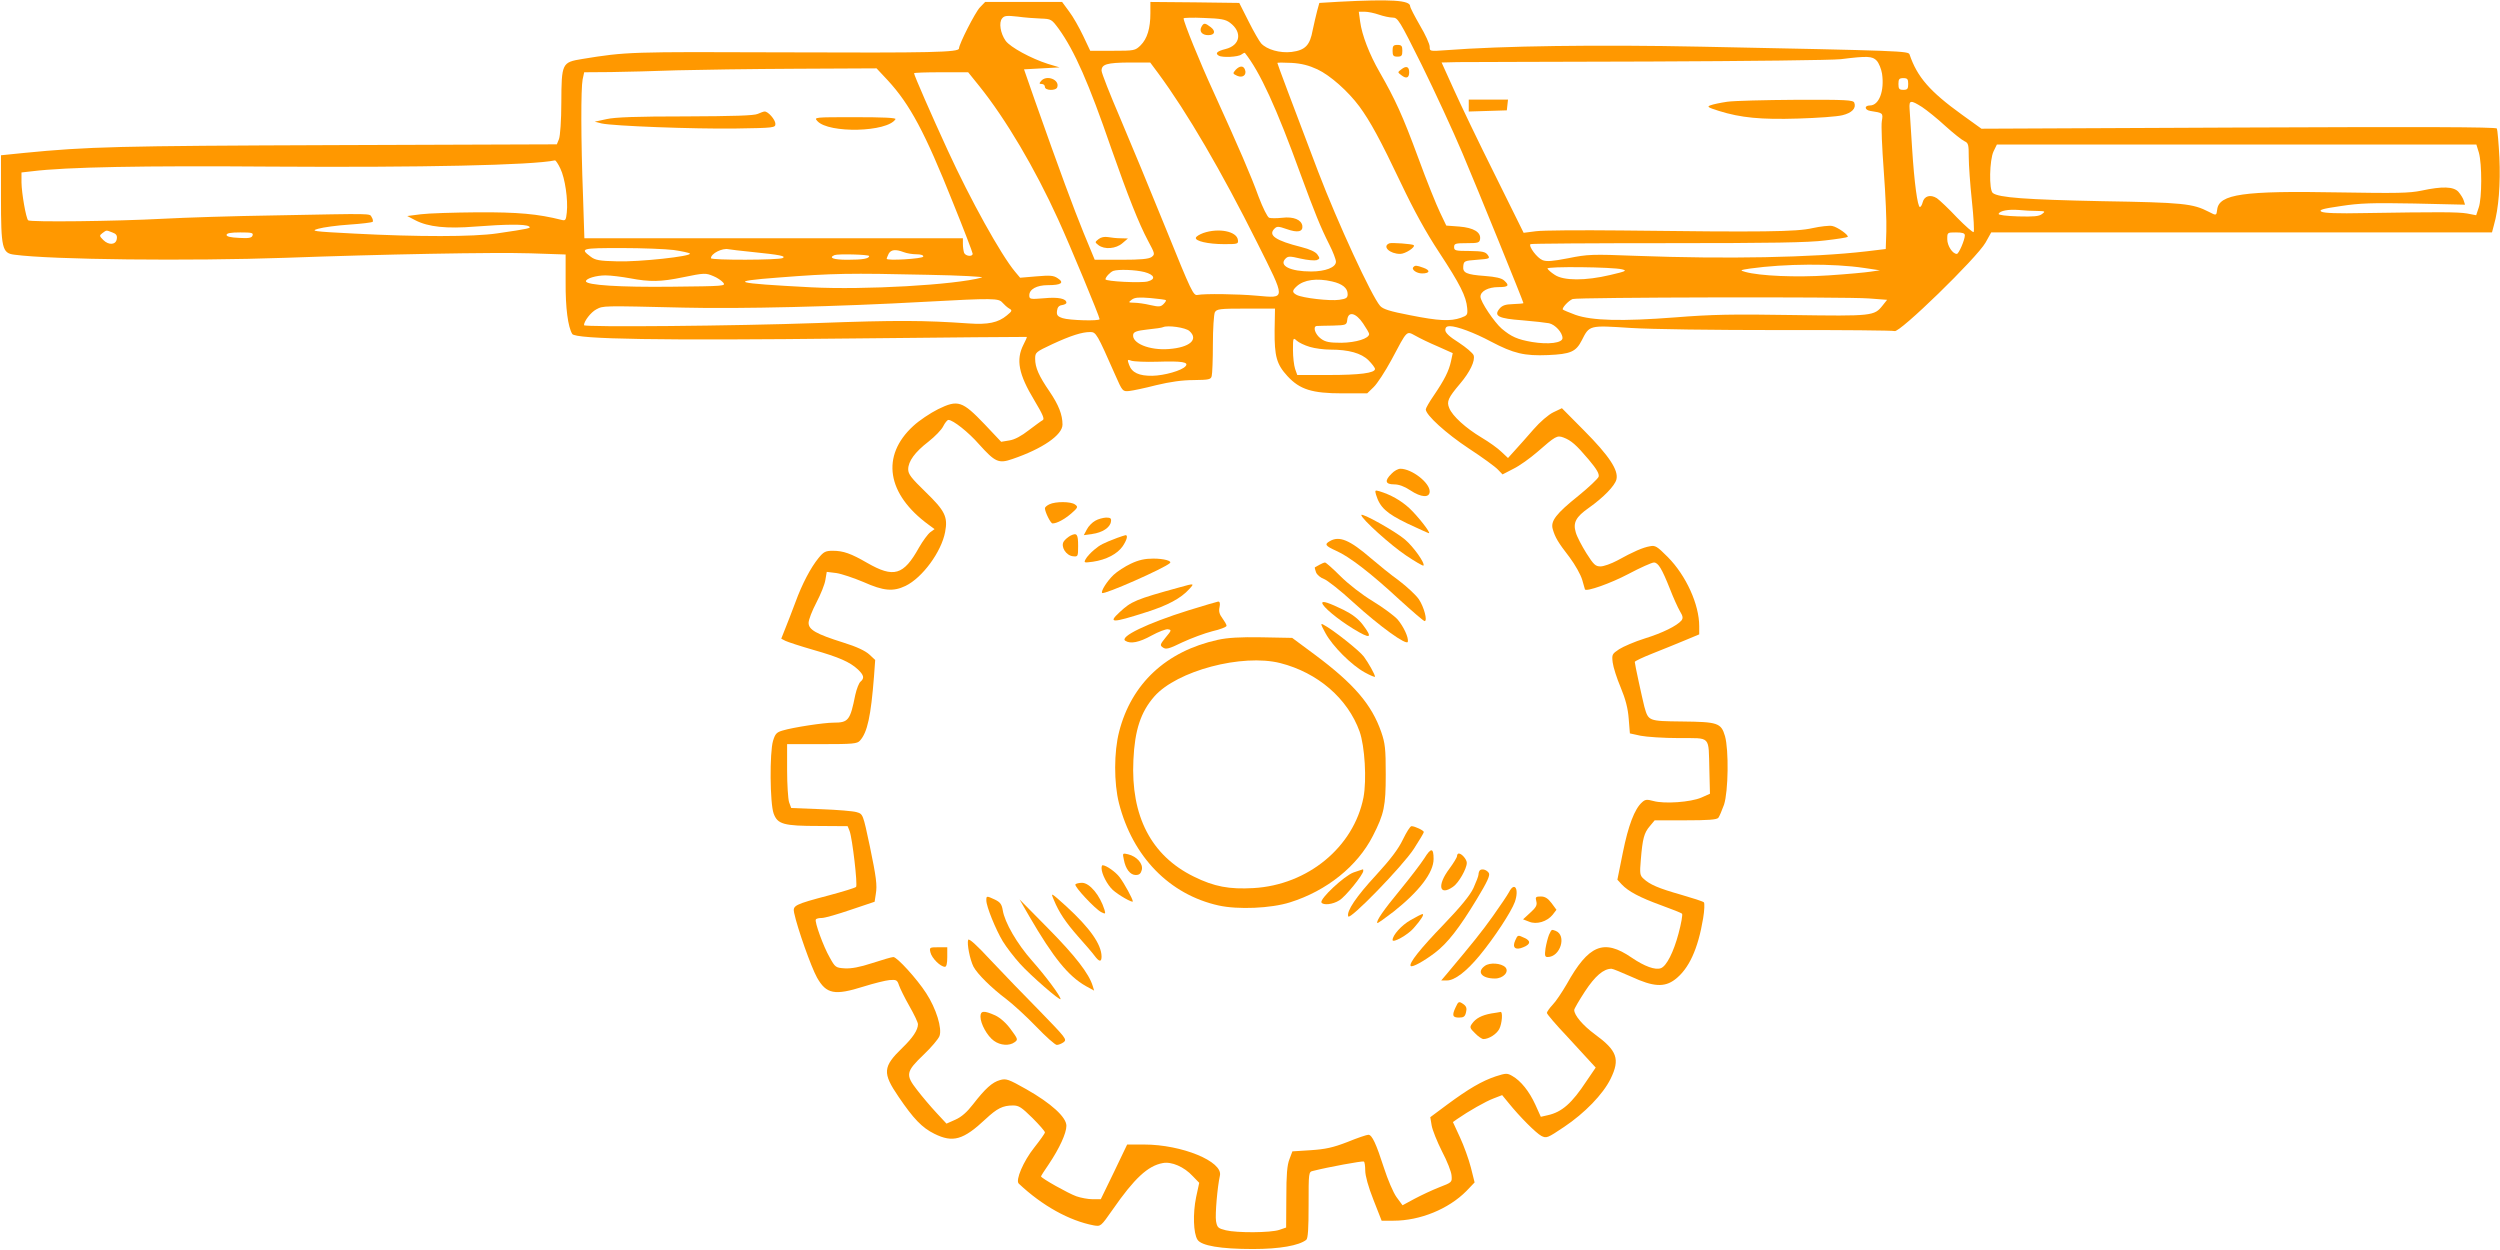 <?xml version="1.0" standalone="no"?>
<!DOCTYPE svg PUBLIC "-//W3C//DTD SVG 20010904//EN"
 "http://www.w3.org/TR/2001/REC-SVG-20010904/DTD/svg10.dtd">
<svg version="1.0" xmlns="http://www.w3.org/2000/svg"
 width="1280pt" height="640pt" viewBox="0 0 1280 640"
 preserveAspectRatio="xMidYMid meet">
<g transform="translate(0,640) scale(0.1,-0.1)"
fill="#ff9800" stroke="none">
<path d="M6855 6391 l-100 -6 -11 -40 c-6 -22 -16 -67 -23 -99 -14 -78 -38
-103 -108 -112 -59 -7 -127 12 -156 44 -9 10 -38 60 -64 112 l-48 95 -227 3
-228 2 0 -57 c0 -78 -16 -131 -50 -165 -28 -27 -31 -28 -143 -28 l-115 0 -36
76 c-20 42 -52 99 -72 125 l-36 49 -197 0 -197 0 -27 -28 c-24 -25 -107 -188
-107 -210 0 -20 -135 -23 -900 -20 -786 3 -802 3 -1029 -34 -104 -17 -106 -21
-107 -223 0 -92 -6 -171 -12 -187 l-11 -27 -1138 -4 c-1113 -4 -1264 -8 -1590
-40 l-118 -12 0 -215 c0 -262 6 -286 68 -294 192 -26 899 -33 1387 -16 492 18
1071 29 1256 23 l180 -6 0 -141 c-1 -133 12 -230 34 -266 17 -27 454 -34 1430
-23 492 5 896 9 897 8 2 -1 -6 -19 -17 -40 -39 -77 -25 -151 56 -285 43 -72
53 -95 43 -101 -8 -4 -40 -28 -72 -52 -37 -29 -72 -48 -99 -52 l-42 -7 -85 90
c-114 119 -136 127 -238 77 -40 -20 -97 -58 -127 -86 -167 -153 -136 -349 79
-506 l30 -22 -22 -16 c-12 -9 -38 -44 -58 -79 -79 -142 -129 -156 -265 -78
-83 48 -122 62 -176 62 -37 0 -47 -5 -73 -37 -40 -49 -84 -132 -119 -228 -17
-44 -39 -104 -51 -132 l-21 -53 21 -11 c12 -6 76 -27 142 -46 133 -38 188 -62
230 -101 30 -29 34 -44 13 -62 -8 -6 -20 -37 -27 -68 -26 -130 -35 -142 -111
-142 -50 0 -207 -24 -260 -40 -32 -9 -39 -17 -50 -53 -18 -60 -16 -320 3 -372
20 -55 50 -64 232 -64 l147 -1 10 -25 c14 -37 42 -277 33 -286 -5 -5 -67 -24
-138 -43 -178 -47 -187 -52 -179 -90 17 -80 87 -277 117 -331 48 -85 90 -93
239 -46 51 16 111 31 132 33 36 3 40 0 49 -27 6 -17 29 -64 53 -106 24 -42 44
-84 44 -93 0 -29 -26 -69 -80 -121 -100 -97 -103 -128 -19 -251 76 -112 120
-158 183 -189 95 -47 148 -32 263 76 58 54 87 69 140 69 30 0 44 -10 99 -64
35 -35 64 -68 64 -74 0 -5 -25 -40 -55 -78 -55 -69 -97 -167 -79 -184 121
-114 259 -190 384 -214 36 -6 36 -6 97 81 111 160 180 224 256 238 45 9 110
-19 154 -67 l33 -34 -16 -74 c-17 -83 -14 -184 7 -217 19 -31 118 -48 284 -48
138 0 236 18 273 47 9 8 12 56 12 179 0 167 0 169 23 174 74 19 253 52 260 48
4 -2 7 -23 7 -46 0 -26 15 -82 42 -150 l42 -107 61 0 c136 0 282 60 373 152
l42 44 -19 76 c-11 43 -36 112 -56 155 l-36 78 21 15 c59 41 147 91 187 106
l44 17 32 -39 c58 -72 142 -156 169 -170 26 -13 31 -11 116 46 106 71 199 167
238 246 50 102 34 145 -81 229 -61 45 -105 97 -105 124 0 6 25 49 55 95 52 79
95 116 136 116 7 0 52 -19 102 -41 112 -52 169 -55 223 -14 71 54 118 156 144
313 7 41 8 78 4 82 -5 5 -58 22 -117 39 -116 33 -160 52 -192 82 -19 17 -20
26 -14 97 9 110 17 138 46 172 l25 30 158 0 c114 0 160 3 168 13 5 6 18 37 29
67 22 68 25 279 5 351 -20 68 -37 73 -221 75 -172 2 -171 2 -192 76 -11 44
-49 218 -49 229 0 4 42 24 93 44 50 20 125 50 165 67 l72 30 0 42 c0 111 -67
259 -161 354 -55 55 -64 61 -92 55 -35 -6 -84 -27 -167 -73 -30 -16 -69 -30
-85 -30 -26 0 -35 8 -73 68 -23 37 -48 84 -54 106 -15 50 0 79 67 126 75 53
133 113 141 145 12 47 -37 121 -165 250 l-114 115 -44 -21 c-25 -12 -68 -49
-101 -87 -31 -36 -74 -84 -94 -106 l-37 -41 -33 31 c-18 18 -64 51 -103 74
-80 48 -149 110 -165 151 -14 33 -6 52 56 125 50 59 78 117 69 145 -4 11 -38
40 -76 65 -48 30 -69 50 -69 64 0 14 7 20 23 20 36 0 125 -33 211 -79 116 -61
171 -74 292 -69 116 5 143 17 173 76 39 77 37 77 248 63 110 -7 429 -11 766
-11 318 1 582 -2 587 -5 22 -14 422 375 466 453 l29 52 1282 0 1282 0 10 38
c24 83 34 210 28 345 -4 76 -10 143 -13 149 -5 8 -383 9 -1323 5 l-1316 -6
-100 72 c-165 119 -229 193 -268 308 -6 18 -31 19 -1067 40 -529 11 -1023 4
-1307 -18 -83 -6 -83 -6 -83 18 0 13 -22 62 -50 109 -27 47 -50 91 -50 98 0
31 -98 37 -365 23z m205 -66 c23 -8 55 -15 70 -15 27 0 35 -13 149 -242 66
-134 160 -337 209 -453 78 -184 312 -760 312 -767 0 -2 -24 -4 -53 -5 -40 -1
-56 -7 -70 -24 -30 -37 -5 -50 118 -59 60 -5 121 -12 136 -15 32 -7 69 -48 69
-76 0 -25 -72 -34 -156 -20 -75 13 -106 27 -155 68 -38 33 -109 138 -109 164
0 28 40 49 92 49 52 0 58 8 29 34 -13 12 -44 19 -98 23 -96 7 -115 16 -111 51
3 26 6 27 71 32 65 5 67 6 54 25 -12 16 -27 19 -93 20 -72 0 -79 2 -79 20 0
18 7 20 65 20 58 0 65 2 68 21 5 35 -33 58 -106 64 l-67 5 -32 67 c-18 37 -69
163 -112 281 -80 217 -118 299 -197 437 -53 92 -91 191 -100 259 l-7 51 30 0
c17 0 50 -7 73 -15z m-1731 -20 c53 -2 55 -3 92 -53 81 -113 153 -276 268
-610 86 -245 142 -387 189 -475 36 -67 36 -69 18 -83 -15 -10 -54 -14 -155
-14 l-136 0 -57 138 c-52 128 -118 305 -251 682 l-54 155 91 5 91 5 -60 18
c-85 27 -192 85 -216 118 -27 38 -36 94 -18 115 11 14 24 15 79 9 36 -5 89 -9
119 -10z m968 -21 c65 -48 54 -116 -22 -135 -44 -11 -55 -22 -35 -34 18 -11
100 -7 116 6 8 6 16 10 18 8 77 -97 161 -279 286 -624 71 -193 101 -268 146
-357 19 -37 34 -77 34 -88 0 -29 -54 -50 -127 -50 -107 0 -167 30 -131 66 13
13 22 13 77 0 35 -8 71 -11 82 -8 17 7 18 9 4 29 -9 13 -38 27 -82 38 -131 33
-172 60 -138 94 13 13 20 13 63 -2 56 -20 84 -14 80 17 -5 31 -45 48 -103 41
-28 -3 -58 -3 -67 0 -9 4 -32 50 -54 108 -39 108 -100 249 -231 537 -71 154
-153 357 -153 376 0 3 47 5 105 2 86 -3 109 -7 132 -24z m3312 -195 c11 -12
23 -42 27 -66 13 -88 -15 -163 -62 -163 -30 0 -28 -23 2 -28 65 -10 66 -10 59
-52 -4 -21 1 -137 10 -257 9 -120 15 -258 13 -308 l-3 -90 -100 -12 c-276 -32
-716 -40 -1175 -23 -230 9 -251 8 -350 -12 -83 -16 -111 -18 -132 -10 -28 11
-73 71 -62 82 3 3 319 5 702 5 526 0 724 3 807 14 61 7 112 15 115 18 8 8 -52
51 -79 56 -14 3 -60 -2 -101 -11 -82 -19 -250 -21 -980 -12 -206 2 -403 1
-437 -4 l-62 -8 -148 299 c-82 164 -176 360 -210 436 l-62 137 82 2 c45 0 487
2 982 3 508 2 935 7 980 12 136 17 162 16 184 -8z m-3679 -64 c149 -202 324
-502 507 -868 148 -296 148 -284 -2 -271 -100 9 -267 11 -303 4 -22 -5 -31 14
-163 340 -77 190 -182 444 -234 566 -52 121 -95 230 -95 242 0 33 27 41 142
42 l107 0 41 -55z m815 20 c66 -31 157 -112 215 -190 55 -75 106 -168 213
-393 66 -139 128 -252 196 -355 107 -163 138 -225 143 -284 3 -35 1 -38 -32
-50 -54 -19 -114 -16 -260 13 -104 20 -139 31 -154 48 -44 51 -216 423 -317
687 -134 353 -209 552 -209 557 0 2 33 2 73 0 51 -3 89 -13 132 -33z m-2199
-57 c113 -123 189 -264 333 -625 56 -138 101 -256 101 -262 0 -17 -37 -13 -44
5 -3 9 -6 29 -6 45 l0 29 -969 0 -969 0 -7 218 c-11 289 -11 548 -2 595 l8 37
137 1 c75 1 227 5 337 9 110 3 385 7 611 8 l412 2 58 -62z m469 -30 c134 -167
284 -420 403 -682 60 -131 212 -497 212 -510 0 -11 -157 -6 -189 5 -27 9 -32
16 -29 38 2 18 10 27 26 29 12 2 22 7 22 12 0 21 -41 30 -114 23 -72 -6 -76
-5 -76 15 0 31 38 52 95 52 68 0 86 12 51 35 -22 15 -39 16 -110 10 l-83 -7
-26 31 c-72 86 -229 369 -345 622 -82 178 -172 384 -172 394 0 3 62 5 139 5
l138 0 58 -72z m4755 12 c0 -25 -4 -30 -25 -30 -21 0 -25 5 -25 30 0 25 4 30
25 30 21 0 25 -5 25 -30z m71 -118 c24 -16 78 -59 119 -97 41 -37 85 -72 98
-78 20 -9 22 -17 22 -81 0 -39 7 -140 16 -224 9 -84 13 -156 9 -160 -3 -4 -42
30 -85 74 -42 45 -89 89 -103 99 -33 21 -65 12 -73 -21 -3 -13 -10 -24 -14
-24 -12 0 -29 125 -40 300 -6 91 -12 182 -13 203 -3 45 5 46 64 9z m2851 -234
c16 -58 16 -233 -1 -281 l-13 -39 -47 9 c-46 8 -151 8 -526 2 -136 -3 -206 0
-219 7 -15 9 2 15 99 29 98 15 159 17 376 13 l260 -6 -7 22 c-3 11 -16 31 -27
44 -25 27 -82 29 -189 6 -62 -13 -126 -14 -428 -9 -484 9 -609 -9 -618 -88 -4
-31 -4 -32 -42 -12 -83 43 -131 48 -550 55 -386 8 -528 18 -557 42 -20 16 -17
169 4 213 l17 35 1227 0 1228 0 13 -42z m-9823 -81 c24 -49 40 -160 33 -225
-4 -39 -7 -43 -26 -38 -123 31 -224 40 -431 39 -121 -1 -251 -5 -290 -10 l-70
-9 42 -22 c66 -34 160 -44 307 -32 155 12 256 13 274 1 15 -9 1 -12 -163 -36
-122 -18 -407 -18 -730 -1 -215 11 -227 13 -185 25 24 7 96 17 158 21 62 4
116 11 120 14 3 4 1 15 -5 24 -12 20 20 19 -503 9 -201 -3 -455 -11 -565 -17
-242 -13 -680 -18 -691 -8 -11 12 -33 137 -34 194 l0 51 53 6 c178 22 566 29
1227 24 766 -5 1335 7 1452 32 3 0 16 -18 27 -42z m7561 -217 c42 -1 44 -2 25
-16 -16 -12 -43 -14 -122 -12 -61 2 -102 7 -100 13 6 16 49 24 102 20 28 -3
70 -5 95 -5z m-9855 -110 c20 -7 26 -16 23 -33 -4 -31 -41 -34 -69 -6 -21 21
-21 23 -4 36 22 16 18 15 50 3z m718 -16 c-4 -12 -19 -15 -69 -12 -44 2 -64 7
-64 15 0 9 20 13 70 13 59 0 68 -2 63 -16z m8767 1 c0 -23 -31 -95 -41 -95
-22 0 -49 42 -49 75 0 35 0 35 45 35 33 0 45 -4 45 -15z m-6611 -75 c41 -6 79
-14 83 -18 14 -14 -261 -44 -374 -40 -89 2 -111 6 -134 24 -56 42 -48 44 158
44 106 0 227 -5 267 -10z m401 -10 c146 -15 175 -21 158 -31 -17 -11 -368 -12
-368 -1 0 24 58 53 90 46 8 -2 62 -8 120 -14z m777 -1 c15 -6 45 -11 66 -11
23 0 36 -5 34 -12 -4 -11 -187 -22 -187 -11 0 4 5 15 10 26 12 21 35 24 77 8z
m-177 -20 c0 -13 -32 -19 -111 -19 -72 0 -99 10 -66 24 18 7 177 3 177 -5z
m5095 -61 l80 -12 -48 -7 c-26 -4 -123 -13 -215 -19 -166 -11 -352 -3 -427 18
-28 8 -27 9 25 17 178 25 426 27 585 3z m-1240 -7 c27 -7 20 -10 -61 -29 -126
-30 -239 -30 -284 1 -19 12 -35 27 -37 32 -4 12 335 8 382 -4z m-2445 -14 c52
-14 59 -37 16 -48 -33 -9 -216 0 -216 11 0 11 24 37 40 43 26 9 113 6 160 -6z
m-2207 -21 c18 -7 40 -22 49 -32 16 -19 10 -19 -264 -22 -264 -3 -438 8 -438
28 0 14 52 30 100 30 26 0 84 -7 127 -15 100 -19 157 -18 268 5 112 23 118 23
158 6z m1098 7 c167 -3 292 -10 276 -14 -139 -38 -601 -64 -874 -50 -401 21
-431 30 -167 50 281 22 364 23 765 14z m2069 -34 c53 -12 80 -34 80 -65 0 -19
-7 -24 -43 -29 -47 -7 -187 9 -218 25 -24 13 -24 22 0 44 37 34 103 43 181 25z
m-851 -96 c3 -2 -3 -11 -12 -20 -14 -14 -23 -15 -67 -5 -29 7 -66 12 -83 12
-31 1 -31 1 -12 16 15 11 36 13 95 8 41 -4 77 -8 79 -11z m3599 9 l94 -7 -23
-29 c-43 -54 -51 -55 -460 -49 -306 5 -415 3 -602 -12 -274 -21 -426 -17 -511
13 -32 12 -61 24 -64 27 -7 7 29 46 50 54 24 9 1403 12 1516 3z m-4436 -21 c9
-10 24 -24 34 -30 18 -10 17 -13 -11 -36 -44 -37 -97 -48 -195 -41 -228 16
-369 17 -776 2 -421 -15 -1194 -22 -1194 -11 0 21 36 67 63 81 36 19 27 19
447 9 287 -7 791 5 1240 30 346 19 373 18 392 -4z m1394 -143 c-1 -133 10
-173 66 -234 63 -68 125 -88 281 -88 l127 0 33 32 c18 17 59 80 91 139 83 156
76 149 123 124 21 -12 72 -37 115 -55 l76 -34 -9 -42 c-11 -50 -33 -94 -88
-175 -23 -33 -41 -65 -41 -71 0 -29 105 -124 220 -200 69 -45 136 -94 149
-108 l24 -25 56 29 c31 15 85 54 121 85 95 83 102 87 135 75 39 -15 64 -36
129 -113 42 -50 55 -73 51 -88 -4 -10 -50 -54 -103 -97 -115 -92 -144 -130
-132 -171 12 -42 27 -68 86 -144 29 -39 57 -89 65 -116 7 -25 13 -47 14 -49 9
-12 131 31 222 79 62 33 121 59 131 59 22 0 41 -32 82 -135 17 -44 40 -95 51
-114 16 -26 17 -36 8 -48 -23 -27 -97 -64 -188 -92 -51 -16 -109 -41 -131 -55
-36 -24 -38 -27 -33 -68 3 -24 21 -81 41 -128 25 -60 37 -107 41 -160 l6 -75
55 -12 c30 -6 119 -12 196 -12 167 -1 151 16 156 -165 l3 -120 -45 -20 c-54
-23 -188 -33 -245 -17 -33 9 -42 8 -58 -7 -38 -34 -70 -118 -98 -257 l-28
-139 22 -24 c34 -36 92 -67 202 -107 55 -20 103 -39 107 -43 4 -4 -4 -50 -18
-102 -25 -94 -61 -166 -90 -177 -29 -11 -84 9 -150 54 -143 98 -220 66 -333
-137 -24 -41 -56 -89 -72 -105 -16 -17 -29 -36 -29 -41 0 -6 46 -60 103 -120
56 -61 112 -122 124 -135 l23 -25 -47 -69 c-75 -114 -126 -159 -199 -175 l-35
-8 -28 62 c-31 68 -74 122 -118 147 -26 15 -32 15 -85 -2 -71 -24 -138 -63
-249 -145 l-86 -64 7 -42 c4 -24 28 -83 53 -133 26 -49 48 -105 49 -124 3 -34
2 -35 -63 -60 -36 -14 -93 -41 -127 -59 l-61 -33 -31 42 c-17 24 -45 90 -64
149 -40 124 -61 170 -80 170 -8 0 -56 -16 -107 -37 -75 -29 -113 -37 -188 -42
l-94 -6 -15 -40 c-12 -30 -16 -80 -16 -195 l-1 -155 -35 -12 c-44 -15 -217
-16 -274 -2 -40 10 -44 14 -50 47 -5 35 7 175 20 233 16 72 -195 159 -388 159
l-87 0 -67 -140 -68 -140 -42 0 c-23 0 -60 7 -83 15 -40 14 -181 93 -181 102
0 2 18 31 41 64 53 79 89 157 89 195 0 44 -78 115 -205 187 -92 52 -104 56
-135 47 -40 -11 -76 -44 -138 -124 -31 -40 -59 -65 -91 -79 l-45 -20 -52 56
c-28 30 -73 83 -99 117 -60 77 -57 93 35 181 38 36 74 79 80 94 15 39 -17 142
-68 220 -47 73 -149 185 -168 185 -8 0 -56 -14 -108 -31 -64 -21 -108 -29
-141 -27 -46 3 -49 5 -77 56 -33 57 -78 183 -71 194 2 5 16 8 31 8 15 0 81 19
148 42 l122 41 6 39 c8 46 2 88 -30 243 -36 169 -35 167 -69 177 -16 5 -98 12
-182 15 l-152 6 -11 30 c-5 16 -10 90 -10 163 l0 134 178 0 c159 0 181 2 195
18 38 42 56 125 72 330 l6 83 -30 28 c-21 19 -65 40 -133 61 -140 44 -178 66
-178 101 0 16 18 62 40 104 22 42 43 94 46 116 l7 41 49 -6 c27 -4 89 -25 139
-46 103 -46 152 -50 215 -20 87 42 184 175 203 276 15 78 -1 109 -100 205 -73
71 -89 91 -89 116 0 41 34 88 104 142 33 26 67 61 75 78 9 18 21 33 27 33 23
0 102 -62 157 -125 82 -91 100 -100 171 -75 153 52 256 123 256 176 0 51 -20
101 -66 169 -55 80 -74 123 -74 168 0 33 3 35 88 75 95 44 152 62 194 62 30 0
35 -9 128 -220 37 -84 38 -85 71 -82 19 2 81 15 139 30 71 17 133 26 192 26
78 1 88 3 92 21 3 11 6 84 6 163 0 79 5 152 10 163 10 17 23 19 159 19 l149 0
-2 -112z m453 36 c17 -25 31 -49 31 -54 0 -23 -67 -44 -142 -45 -62 0 -82 4
-105 21 -30 22 -43 63 -21 65 7 0 45 2 83 2 68 2 70 3 73 30 5 45 44 36 81
-19z m-889 -39 c48 -43 2 -84 -105 -92 -100 -8 -192 30 -183 75 3 13 19 19 73
25 39 4 75 9 80 12 24 11 116 -2 135 -20z m616 -81 c26 -8 73 -14 105 -14 94
0 159 -18 196 -55 18 -18 33 -38 33 -44 0 -21 -78 -31 -237 -31 l-161 0 -11
31 c-6 18 -11 61 -11 97 0 63 1 65 19 48 11 -10 40 -24 67 -32z m-779 -76
c126 4 161 -2 143 -23 -18 -22 -109 -48 -170 -49 -68 -1 -105 16 -119 56 -10
27 -9 29 12 21 12 -4 73 -7 134 -5z"/>
<path d="M7130 6140 c0 -25 4 -30 25 -30 21 0 25 5 25 30 0 25 -4 30 -25 30
-21 0 -25 -5 -25 -30z"/>
<path d="M7175 6045 c-20 -15 -20 -15 0 -30 25 -20 40 -14 40 15 0 29 -15 35
-40 15z"/>
<path d="M5330 5985 c-10 -12 -10 -15 4 -15 9 0 16 -7 16 -15 0 -19 56 -21 63
-2 14 39 -55 66 -83 32z"/>
<path d="M5625 5176 c-20 -16 -20 -16 -1 -31 31 -24 90 -19 123 10 l28 24 -36
1 c-20 0 -49 3 -65 6 -19 3 -36 0 -49 -10z"/>
<path d="M6151 6262 c-12 -23 4 -42 35 -42 34 0 40 20 13 41 -30 23 -36 23
-48 1z"/>
<path d="M6326 6042 c-15 -18 -15 -19 8 -30 29 -13 51 5 40 32 -8 21 -27 20
-48 -2z"/>
<path d="M7520 5860 l0 -31 98 3 97 3 3 28 3 27 -100 0 -101 0 0 -30z"/>
<path d="M8843 5879 c-34 -5 -72 -13 -85 -18 -20 -7 -14 -11 43 -29 112 -35
215 -45 406 -39 98 3 199 10 226 17 49 12 72 36 61 64 -5 14 -41 16 -298 15
-160 -1 -319 -5 -353 -10z"/>
<path d="M6161 5207 c-19 -7 -36 -17 -38 -24 -6 -17 62 -33 145 -33 70 0 73 1
70 22 -6 44 -99 62 -177 35z"/>
<path d="M7113 5154 c-38 -16 3 -54 56 -54 26 0 80 35 69 45 -7 6 -114 14
-125 9z"/>
<path d="M7237 5033 c-13 -12 15 -33 44 -33 40 0 44 16 7 29 -36 13 -42 13
-51 4z"/>
<path d="M3880 5817 c-18 -9 -126 -12 -370 -13 -249 0 -362 -4 -405 -14 l-60
-13 35 -9 c57 -13 469 -29 687 -26 198 3 203 4 203 24 0 21 -38 65 -56 63 -5
0 -20 -6 -34 -12z"/>
<path d="M4185 5780 c58 -64 359 -57 400 10 4 7 -66 10 -206 10 -212 0 -212 0
-194 -20z"/>
<path d="M7125 3975 c-37 -36 -33 -55 13 -55 24 0 52 -10 82 -30 57 -38 100
-40 100 -6 0 45 -92 116 -150 116 -12 0 -32 -11 -45 -25z"/>
<path d="M7045 3868 c20 -66 53 -96 160 -148 58 -27 108 -50 111 -50 12 0 -58
89 -101 129 -43 39 -94 68 -153 86 -22 6 -23 5 -17 -17z"/>
<path d="M5373 3818 c-13 -6 -23 -15 -23 -20 0 -19 29 -78 39 -78 22 0 61 21
96 51 34 30 36 34 19 46 -21 16 -100 16 -131 1z"/>
<path d="M6970 3763 c0 -19 151 -155 229 -207 46 -31 86 -54 89 -52 10 11 -51
97 -95 134 -49 42 -223 139 -223 125z"/>
<path d="M5608 3734 c-15 -8 -35 -28 -43 -44 l-16 -30 43 6 c52 7 92 33 96 63
3 17 -2 21 -25 21 -15 -1 -40 -7 -55 -16z"/>
<path d="M5480 3657 c-12 -7 -28 -20 -34 -30 -16 -26 12 -71 47 -75 26 -3 27
-2 27 52 0 62 -6 70 -40 53z"/>
<path d="M5720 3646 c-73 -28 -87 -35 -118 -61 -18 -15 -37 -36 -43 -47 -11
-20 -9 -20 37 -14 68 10 125 40 152 79 22 33 28 57 15 57 -5 -1 -24 -7 -43
-14z"/>
<path d="M6808 3629 c-28 -16 -22 -24 33 -49 68 -30 177 -114 324 -250 66 -60
124 -110 129 -110 16 0 -3 72 -29 111 -14 21 -60 64 -102 96 -43 31 -107 83
-143 114 -110 95 -163 117 -212 88z"/>
<path d="M5790 3514 c-30 -14 -70 -40 -88 -57 -34 -32 -67 -85 -59 -93 10 -10
318 126 347 153 12 11 -31 23 -85 23 -43 0 -75 -7 -115 -26z"/>
<path d="M6755 3508 c-11 -6 -21 -12 -23 -13 -1 -1 1 -12 6 -25 5 -13 23 -28
40 -34 17 -6 86 -60 152 -121 135 -123 273 -222 278 -201 5 21 -21 77 -52 114
-16 18 -72 60 -126 93 -58 35 -127 89 -168 130 -38 38 -73 69 -78 69 -5 0 -18
-6 -29 -12z"/>
<path d="M6040 3393 c-226 -62 -248 -72 -307 -127 -62 -57 -41 -57 137 0 108
34 177 71 219 118 28 30 26 30 -49 9z"/>
<path d="M6085 3275 c-211 -66 -356 -136 -323 -156 26 -17 71 -8 134 27 35 19
73 34 84 32 19 -3 19 -5 -12 -42 -29 -36 -30 -40 -14 -51 15 -11 30 -8 99 26
45 21 115 47 154 57 40 9 73 22 73 28 0 6 -10 23 -21 38 -15 20 -20 35 -15 57
4 19 2 29 -7 29 -6 -1 -75 -21 -152 -45z"/>
<path d="M6770 3313 c0 -18 78 -83 158 -132 90 -55 103 -50 49 21 -22 29 -53
53 -97 75 -76 37 -110 48 -110 36z"/>
<path d="M6786 3159 c36 -67 134 -165 202 -202 29 -16 52 -25 52 -22 0 12 -33
70 -57 103 -23 31 -158 138 -206 163 -17 10 -16 4 9 -42z"/>
<path d="M6235 3124 c-264 -58 -442 -224 -505 -470 -27 -104 -27 -263 -1 -366
70 -275 259 -468 510 -524 99 -22 268 -15 366 16 188 59 345 185 424 340 58
113 66 153 66 315 0 131 -3 159 -23 217 -49 141 -140 247 -340 396 l-116 86
-156 3 c-111 2 -175 -2 -225 -13z m320 -119 c192 -49 345 -181 406 -350 27
-76 37 -248 20 -338 -50 -254 -285 -448 -563 -464 -124 -7 -201 7 -306 59
-218 107 -323 310 -309 597 7 154 38 246 107 325 116 132 450 220 645 171z"/>
<path d="M7183 2102 c-23 -48 -61 -99 -137 -182 -102 -110 -153 -186 -143
-212 7 -22 279 258 336 346 28 43 51 82 51 86 0 8 -46 30 -63 30 -7 0 -26 -31
-44 -68z"/>
<path d="M7293 2006 c-18 -28 -73 -100 -123 -161 -86 -104 -126 -162 -118
-171 2 -2 40 25 84 59 132 105 204 200 204 269 0 58 -13 59 -47 4z"/>
<path d="M5754 1999 c9 -49 33 -79 61 -79 18 0 26 7 31 26 8 31 -25 69 -70 80
-29 7 -29 6 -22 -27z"/>
<path d="M7460 2017 c0 -7 -18 -36 -40 -66 -63 -84 -51 -141 20 -91 29 20 70
93 70 122 0 18 -26 48 -41 48 -5 0 -9 -6 -9 -13z"/>
<path d="M5640 1955 c0 -29 29 -85 57 -111 28 -26 103 -69 103 -59 0 12 -43
91 -67 123 -20 27 -69 62 -88 62 -3 0 -5 -7 -5 -15z"/>
<path d="M6930 1933 c-47 -17 -175 -136 -164 -154 9 -15 58 -10 91 11 31 18
123 132 123 151 0 5 -1 9 -2 8 -2 0 -23 -8 -48 -16z"/>
<path d="M7577 1944 c-4 -4 -7 -14 -7 -21 0 -8 -12 -39 -26 -70 -18 -38 -65
-95 -153 -187 -119 -123 -180 -200 -168 -212 8 -8 66 24 123 67 66 50 126 128
215 275 54 89 69 122 62 134 -11 17 -35 24 -46 14z"/>
<path d="M5506 1872 c-7 -11 101 -126 132 -142 22 -11 23 -10 17 12 -23 74
-76 138 -115 138 -16 0 -31 -4 -34 -8z"/>
<path d="M7726 1832 c-8 -15 -45 -70 -82 -122 -59 -83 -103 -137 -237 -297
l-28 -33 29 0 c40 0 100 46 167 127 76 92 163 225 181 275 23 66 -1 107 -30
50z"/>
<path d="M5395 1794 c27 -66 61 -116 125 -189 34 -38 72 -82 83 -97 25 -34 37
-35 37 -5 -1 62 -59 145 -180 256 -81 73 -81 73 -65 35z"/>
<path d="M5050 1790 c0 -31 47 -147 84 -209 19 -31 59 -83 89 -116 53 -59 207
-193 207 -180 0 15 -75 116 -145 195 -78 88 -141 197 -151 260 -5 30 -13 41
-40 54 -43 20 -44 20 -44 -4z"/>
<path d="M7866 1785 c5 -19 -1 -31 -31 -58 l-37 -34 31 -12 c38 -16 92 0 121
36 l19 25 -25 34 c-19 25 -34 34 -55 34 -26 0 -29 -3 -23 -25z"/>
<path d="M5269 1710 c125 -215 201 -308 291 -359 l42 -23 -7 23 c-19 64 -90
155 -227 294 l-148 150 49 -85z"/>
<path d="M7222 1689 c-46 -26 -92 -77 -92 -102 0 -17 78 26 108 61 38 43 56
72 45 72 -4 0 -32 -14 -61 -31z"/>
<path d="M7931 1614 c-6 -15 -14 -46 -18 -70 -5 -37 -3 -44 11 -44 65 0 99
111 41 134 -22 8 -20 9 -34 -20z"/>
<path d="M7758 1585 c-17 -37 1 -52 41 -35 38 15 40 33 6 48 -34 16 -34 16
-47 -13z"/>
<path d="M4957 1588 c-7 -20 9 -101 27 -137 20 -38 93 -110 169 -167 34 -26
103 -89 152 -140 50 -52 97 -94 106 -94 8 0 24 6 35 14 18 14 11 22 -121 158
-78 79 -191 196 -252 261 -73 79 -112 114 -116 105z"/>
<path d="M4764 1523 c7 -29 51 -73 74 -73 8 0 12 17 12 50 l0 50 -46 0 c-45 0
-46 -1 -40 -27z"/>
<path d="M7603 1455 c-44 -31 -17 -65 51 -65 43 0 75 35 53 58 -22 21 -79 25
-104 7z"/>
<path d="M7453 1243 c-20 -42 -16 -53 17 -53 24 0 31 5 36 27 5 19 2 30 -11
40 -25 18 -28 17 -42 -14z"/>
<path d="M5020 1195 c0 -37 35 -100 69 -124 33 -24 79 -27 106 -7 18 13 17 16
-20 66 -24 33 -54 59 -79 71 -58 26 -76 25 -76 -6z"/>
<path d="M7635 1211 c-49 -9 -79 -25 -98 -52 -13 -18 -12 -23 15 -49 16 -17
36 -30 43 -30 28 0 67 25 81 51 15 29 19 90 7 88 -5 -1 -26 -5 -48 -8z"/>
</g>
</svg>
